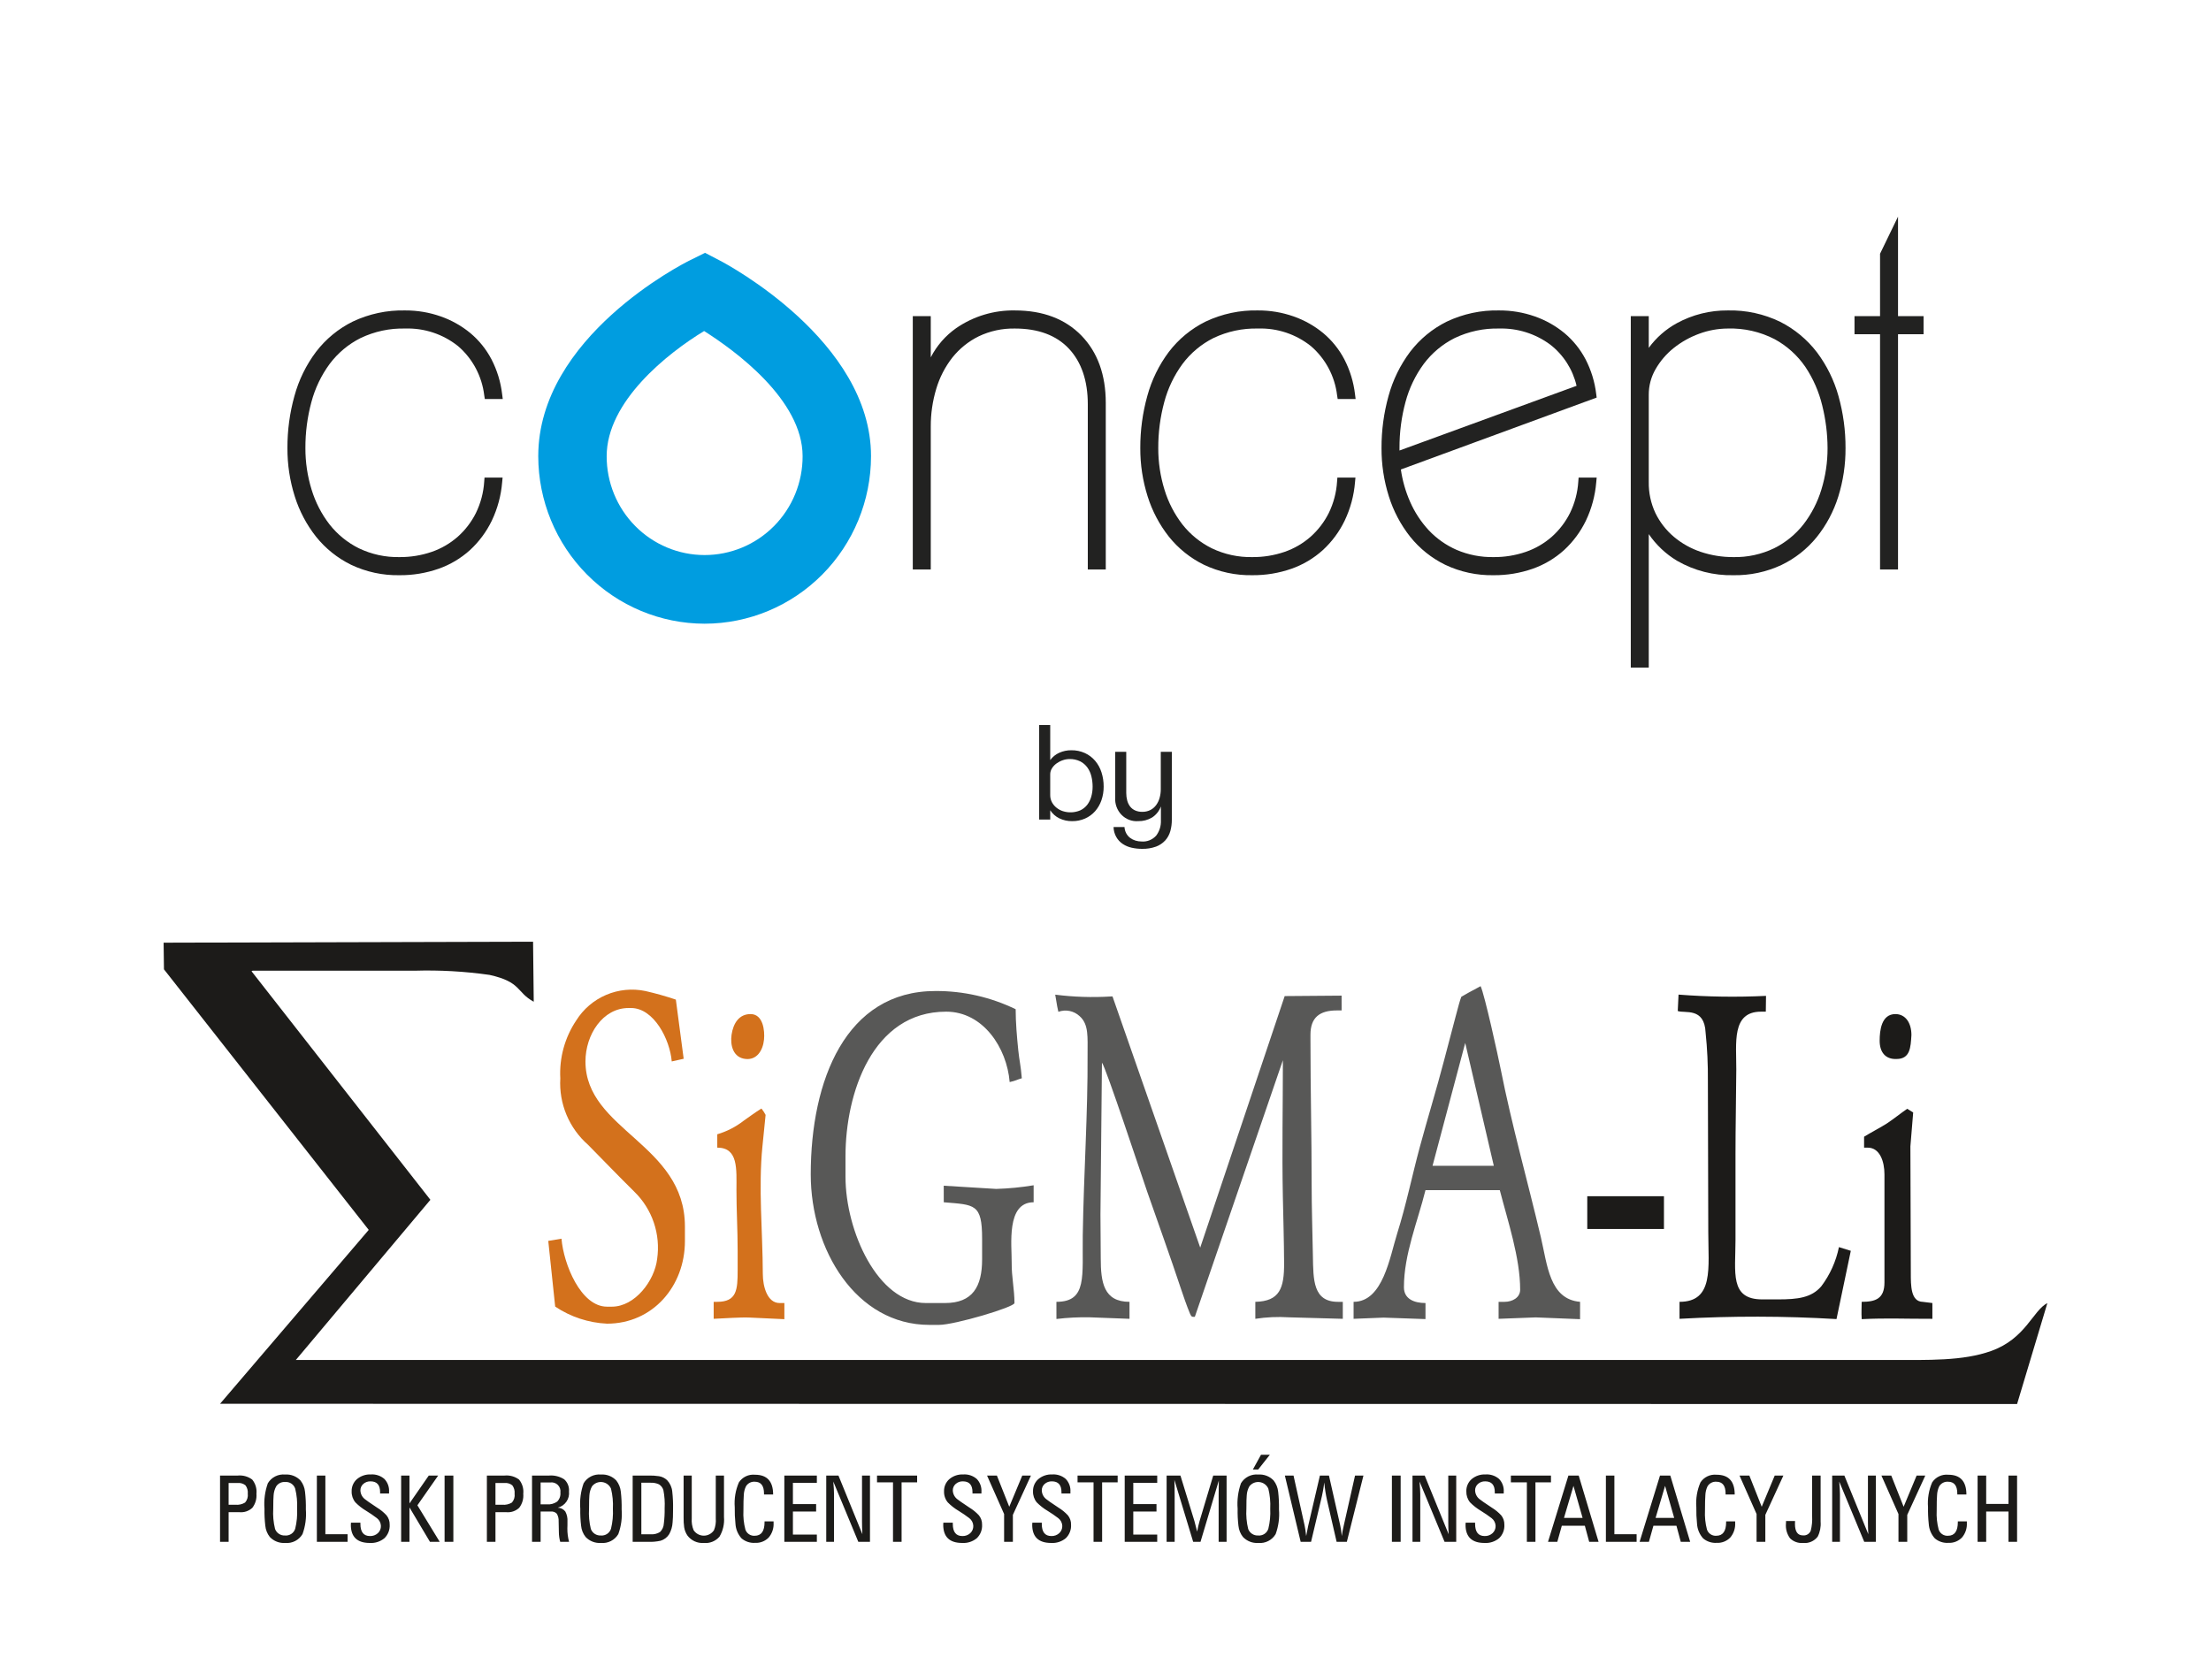 <svg width="500" height="380" viewBox="0 0 500 380" fill="none" xmlns="http://www.w3.org/2000/svg">
<rect width="500" height="380" fill="white"/>
<g clip-path="url(#clip0_224_2)">
<path d="M410.896 79.7C408.679 76.804 405.845 74.446 402.602 72.802C398.9 71.005 394.826 70.119 390.717 70.218C386.714 70.184 382.766 71.169 379.242 73.082C376.729 74.451 374.547 76.363 372.854 78.681V71.511H368.789V151H372.854V120.81C374.531 123.264 376.716 125.323 379.259 126.845C383.132 129.082 387.538 130.209 392.001 130.106C395.743 130.172 399.451 129.384 402.848 127.801C405.934 126.321 408.658 124.173 410.823 121.51C413.004 118.795 414.658 115.692 415.7 112.363C416.818 108.8 417.375 105.083 417.351 101.347C417.367 97.379 416.832 93.427 415.764 89.607C414.772 86.026 413.12 82.666 410.896 79.7V79.7ZM378.481 78.73C380.219 77.343 382.169 76.249 384.255 75.49C386.324 74.72 388.511 74.321 390.717 74.311C394.398 74.198 398.047 75.027 401.323 76.72C404.096 78.229 406.475 80.376 408.267 82.987C410.044 85.648 411.337 88.606 412.084 91.724C412.869 94.871 413.274 98.102 413.287 101.347C413.298 104.534 412.826 107.705 411.887 110.749C411.02 113.601 409.644 116.271 407.825 118.626C406.039 120.894 403.776 122.734 401.199 124.015C398.329 125.391 395.179 126.075 392.001 126.011C389.489 126.024 386.991 125.623 384.607 124.824C382.375 124.079 380.304 122.916 378.502 121.396C376.768 119.923 375.357 118.103 374.359 116.052C373.325 113.847 372.81 111.432 372.853 108.994V89.281C372.847 87.258 373.376 85.269 374.385 83.518C375.439 81.677 376.829 80.052 378.481 78.73V78.73Z" fill="#222221"/>
<path d="M267.41 82.325C269.258 79.853 271.652 77.849 274.401 76.469C277.554 74.961 281.014 74.222 284.503 74.311C288.83 74.171 293.067 75.582 296.459 78.291C299.751 81.124 301.864 85.102 302.376 89.432L302.506 90.251H306.562L306.423 89.157C306.099 86.41 305.285 83.743 304.018 81.288C302.827 79.009 301.202 76.989 299.236 75.342C297.237 73.695 294.965 72.417 292.525 71.566C289.946 70.661 287.234 70.205 284.503 70.218C280.404 70.12 276.338 70.984 272.628 72.744C269.375 74.356 266.534 76.699 264.324 79.592C262.09 82.573 260.438 85.954 259.456 89.556C258.388 93.393 257.854 97.361 257.869 101.347C257.851 105.047 258.408 108.727 259.52 112.253C260.558 115.571 262.19 118.669 264.338 121.394C266.482 124.07 269.186 126.238 272.257 127.744C275.681 129.371 279.433 130.179 283.218 130.105C286.221 130.131 289.207 129.638 292.045 128.649C294.673 127.728 297.093 126.288 299.162 124.414C301.205 122.532 302.875 120.277 304.085 117.769C305.386 115.042 306.179 112.098 306.426 109.083L306.524 108.024H302.437L302.368 108.919C302.215 111.394 301.577 113.814 300.492 116.04C299.472 118.075 298.077 119.897 296.381 121.407C294.658 122.921 292.659 124.083 290.495 124.827C288.153 125.629 285.693 126.029 283.218 126.01C280.041 126.074 276.893 125.391 274.024 124.014C271.446 122.734 269.182 120.894 267.395 118.626C265.576 116.271 264.2 113.601 263.334 110.748C262.394 107.704 261.922 104.533 261.933 101.346C261.918 97.832 262.374 94.332 263.288 90.94C264.115 87.834 265.513 84.912 267.41 82.325V82.325Z" fill="#222221"/>
<path d="M229.523 70.218C224.792 70.129 220.151 71.526 216.245 74.215C213.82 75.915 211.843 78.185 210.485 80.828V71.511H206.419V128.814H210.485V96.499C210.473 93.604 210.891 90.722 211.725 87.951C212.485 85.39 213.716 82.996 215.354 80.893C216.96 78.875 218.986 77.236 221.29 76.093C223.859 74.862 226.679 74.252 229.523 74.311C234.782 74.311 238.883 75.84 241.713 78.854C244.555 81.885 245.997 86.119 245.997 91.437V128.813H250.061V91.114C250.061 84.779 248.205 79.659 244.545 75.894C240.877 72.128 235.823 70.218 229.523 70.218Z" fill="#222221"/>
<path d="M356.92 108.92C356.766 111.395 356.127 113.815 355.041 116.041C354.023 118.076 352.629 119.898 350.933 121.408C349.21 122.922 347.211 124.084 345.048 124.828C342.705 125.63 340.245 126.03 337.77 126.011C334.894 126.061 332.04 125.503 329.391 124.372C327.03 123.336 324.899 121.836 323.121 119.96C321.345 118.048 319.904 115.846 318.861 113.448C317.848 111.135 317.153 108.694 316.795 106.192L361.072 89.927L360.975 89.158C360.651 86.41 359.837 83.744 358.57 81.288V81.287C357.378 79.009 355.753 76.99 353.788 75.342C351.789 73.696 349.517 72.418 347.077 71.566C344.498 70.661 341.785 70.206 339.054 70.218C334.954 70.12 330.888 70.985 327.179 72.744C323.927 74.356 321.086 76.699 318.876 79.592C316.642 82.574 314.991 85.955 314.008 89.556C312.939 93.393 312.405 97.362 312.42 101.347C312.402 105.047 312.959 108.726 314.071 112.252C315.107 115.571 316.741 118.669 318.89 121.393C321.033 124.071 323.737 126.24 326.809 127.744C330.233 129.371 333.985 130.179 337.77 130.106C340.773 130.131 343.759 129.638 346.597 128.649C349.225 127.728 351.645 126.288 353.714 124.414C355.756 122.531 357.426 120.277 358.637 117.77C359.938 115.043 360.732 112.098 360.978 109.083L361.076 108.024H356.989L356.92 108.92ZM356.529 87.267L316.484 101.902V101.347C316.469 97.832 316.925 94.332 317.84 90.941C318.665 87.835 320.062 84.912 321.96 82.325C323.808 79.854 326.203 77.849 328.953 76.47C332.105 74.961 335.565 74.222 339.054 74.312C343.183 74.203 347.23 75.479 350.561 77.939C353.559 80.262 355.668 83.557 356.529 87.267V87.267Z" fill="#222221"/>
<path d="M429.223 71.511V49L425.158 57.392V71.511H419.382V75.605H425.158V128.813H429.223V75.605H434.999V71.511H429.223Z" fill="#222221"/>
<path d="M74.542 82.325C76.39 79.854 78.784 77.849 81.534 76.47C84.686 74.961 88.147 74.222 91.635 74.312C95.963 74.173 100.199 75.583 103.592 78.292C106.883 81.126 108.996 85.103 109.509 89.433L109.638 90.251H113.694L113.554 89.158C113.232 86.41 112.417 83.744 111.151 81.288C109.959 79.01 108.334 76.989 106.369 75.342C104.369 73.695 102.097 72.417 99.657 71.566C97.079 70.661 94.366 70.205 91.636 70.218C87.536 70.119 83.47 70.984 79.76 72.744C76.508 74.356 73.667 76.699 71.457 79.592C69.222 82.573 67.57 85.955 66.588 89.557C65.519 93.394 64.985 97.362 65 101.347C64.983 105.047 65.54 108.727 66.651 112.254C67.688 115.572 69.322 118.67 71.47 121.394C73.614 124.071 76.318 126.238 79.388 127.744C82.813 129.371 86.565 130.18 90.352 130.106C93.355 130.131 96.34 129.638 99.178 128.649C101.806 127.728 104.225 126.288 106.293 124.414C108.336 122.531 110.007 120.277 111.218 117.769C112.517 115.042 113.311 112.098 113.558 109.084L113.657 108.025H109.569L109.501 108.92C109.346 111.395 108.708 113.814 107.623 116.04C106.604 118.075 105.21 119.896 103.514 121.406C101.791 122.92 99.793 124.081 97.629 124.827C95.287 125.63 92.826 126.03 90.352 126.01C87.173 126.075 84.024 125.391 81.154 124.014C78.577 122.735 76.313 120.895 74.527 118.627C72.708 116.272 71.331 113.602 70.464 110.748C69.525 107.704 69.053 104.534 69.064 101.347C69.049 97.832 69.506 94.332 70.421 90.941C71.246 87.834 72.644 84.912 74.542 82.325V82.325Z" fill="#222221"/>
<path d="M159.349 141.075C149.373 141.064 139.808 137.068 132.754 129.965C125.7 122.862 121.733 113.23 121.722 103.185C121.722 76.203 154.533 59.618 155.93 58.925L159.438 57.185L162.91 58.998C164.301 59.724 196.975 77.086 196.975 103.185C196.964 113.231 192.996 122.862 185.943 129.965C178.889 137.068 169.325 141.064 159.349 141.075V141.075ZM159.23 74.875C150.89 79.934 137.194 90.834 137.194 103.185C137.187 106.119 137.755 109.026 138.865 111.739C139.975 114.452 141.606 116.917 143.664 118.995C145.722 121.072 148.166 122.72 150.858 123.844C153.549 124.969 156.434 125.548 159.348 125.548C162.262 125.548 165.148 124.969 167.839 123.844C170.53 122.72 172.975 121.072 175.033 118.995C177.091 116.917 178.722 114.452 179.832 111.739C180.942 109.026 181.51 106.119 181.503 103.185C181.503 90.433 166.239 79.309 159.23 74.875V74.875Z" fill="#009DE0"/>
</g>
<g clip-path="url(#clip1_224_2)">
<path d="M249.584 177.926C249.593 178.978 249.423 180.023 249.081 181.013C248.766 181.93 248.278 182.773 247.646 183.494C247.016 184.202 246.248 184.764 245.392 185.141C244.467 185.547 243.47 185.749 242.465 185.735C241.459 185.754 240.463 185.536 239.551 185.097C238.721 184.691 238.011 184.06 237.499 183.272V185.379H235.001V164H237.499V171.926C238.031 171.197 238.739 170.624 239.551 170.264C240.408 169.883 241.332 169.691 242.264 169.699C243.325 169.681 244.378 169.899 245.35 170.339C246.233 170.744 247.021 171.341 247.661 172.089C248.304 172.852 248.792 173.741 249.096 174.704C249.428 175.743 249.592 176.832 249.584 177.926V177.926ZM247.086 177.924C247.087 177.147 246.996 176.373 246.813 175.619C246.645 174.901 246.342 174.223 245.923 173.625C245.497 173.031 244.941 172.55 244.301 172.221C243.53 171.844 242.684 171.662 241.832 171.689C241.324 171.695 240.82 171.784 240.34 171.955C239.839 172.123 239.365 172.368 238.933 172.68C238.524 172.972 238.173 173.343 237.899 173.773C237.637 174.179 237.497 174.657 237.498 175.146V179.815C237.489 180.387 237.622 180.952 237.885 181.456C238.144 181.938 238.496 182.361 238.919 182.696C239.354 183.044 239.845 183.309 240.369 183.479C241.651 183.887 243.03 183.824 244.273 183.302C244.88 183.025 245.416 182.605 245.838 182.075C246.262 181.528 246.578 180.901 246.77 180.229C246.986 179.481 247.092 178.704 247.086 177.924V177.924Z" fill="#222221"/>
<path d="M264.656 188.006C264.437 188.788 264.043 189.505 263.507 190.1C262.926 190.724 262.214 191.201 261.425 191.495C260.406 191.859 259.332 192.03 258.254 192C257.472 192.002 256.693 191.917 255.928 191.746C255.221 191.594 254.545 191.313 253.933 190.916C253.3 190.506 252.776 189.94 252.408 189.269C252.04 188.597 251.838 187.842 251.823 187.07H254.292C254.321 187.571 254.458 188.058 254.694 188.496C254.912 188.898 255.21 189.247 255.569 189.52C255.93 189.791 256.333 189.997 256.761 190.129C257.217 190.27 257.691 190.34 258.168 190.337C258.776 190.386 259.388 190.293 259.957 190.064C260.526 189.835 261.037 189.477 261.454 189.015C262.204 188.034 262.587 186.806 262.53 185.557V182.409C262.143 183.449 261.437 184.33 260.521 184.918C259.57 185.481 258.487 185.764 257.391 185.734C256.696 185.788 255.997 185.686 255.343 185.435C254.689 185.184 254.095 184.79 253.602 184.28C253.109 183.77 252.728 183.156 252.485 182.479C252.242 181.803 252.143 181.08 252.195 180.361V170.058H254.693V179.35C254.688 179.927 254.76 180.502 254.908 181.058C255.035 181.548 255.255 182.007 255.554 182.409C255.852 182.795 256.237 183.101 256.674 183.3C257.19 183.53 257.749 183.641 258.31 183.627C258.951 183.643 259.585 183.5 260.161 183.212C260.676 182.945 261.123 182.558 261.468 182.082C261.82 181.591 262.083 181.038 262.242 180.449C262.417 179.822 262.504 179.173 262.501 178.52V170.058H264.999V185.408C265.006 186.286 264.891 187.162 264.656 188.006V188.006Z" fill="#222221"/>
</g>
<g clip-path="url(#clip2_224_2)">
<path fill-rule="evenodd" clip-rule="evenodd" d="M37 213.226L37.077 219.249L83.386 278.19L49.76 317.522L456.146 317.578L463 294.741C459.722 296.412 458.09 302.793 450.283 305.579C443.863 307.868 436.216 307.616 427.087 307.616H66.9L97.33 271.383L56.881 219.685L57.12 219.566H93.724C99.404 219.394 105.088 219.712 110.714 220.516C117.979 222.131 116.714 224.42 120.701 226.582L120.549 213L37 213.226Z" fill="#1C1B19"/>
<path fill-rule="evenodd" clip-rule="evenodd" d="M191.202 261.508C191.202 247.352 197.256 228.828 213.965 228.828C222.329 228.828 227.691 236.999 228.329 244.754C229.755 244.452 230.04 244.17 231.076 243.895C230.843 240.995 230.51 239.887 230.276 237.566C229.966 234.49 229.684 231.302 229.684 228.279C224.028 225.533 217.816 224.123 211.528 224.159C191.265 224.159 183.344 244.365 183.344 265.625C183.344 282.684 193.604 299.677 210.173 299.677H212.339C215.897 299.677 229.414 295.656 229.414 294.734C229.414 291.704 228.749 288.724 228.784 285.681C228.83 281.635 227.485 271.942 233.75 271.942V268.097C230.949 268.563 228.12 268.838 225.282 268.922L213.419 268.196L213.424 271.942C220.431 272.532 222.095 272.242 222.095 280.18V284.851C222.095 291.041 219.95 294.734 213.696 294.734H209.36C198.508 294.734 191.202 278.447 191.202 266.174V261.508ZM238.899 294.462L238.904 298.343C241.42 298.037 243.954 297.911 246.488 297.965L255.428 298.303V294.462C249.593 294.462 248.925 290.073 248.925 284.574L248.859 274.688L249.197 240.36C250.056 241.363 258.168 265.91 259.426 269.537C261.965 276.847 264.615 284.124 267.05 291.473C267.523 292.9 268.41 295.473 269.086 297.081C269.454 297.962 269.604 297.846 270.204 297.846L290.116 239.811C290.116 250.002 289.9 260.418 290.106 270.578C290.2 275.237 290.36 280.571 290.39 285.676C290.421 291.381 289.397 294.338 283.882 294.462V298.303C286.393 297.917 288.938 297.803 291.473 297.965L303.664 298.303V294.462H302.581C296.934 294.462 296.993 289.54 296.899 284.015C296.812 279.009 296.619 273.289 296.619 267.822C296.619 257.126 296.35 246.435 296.35 235.417V234.045C296.35 230.141 298.431 228.551 302.309 228.551H303.395L303.39 225.203L290.522 225.305L271.421 282.197L251.581 225.374L251.171 225.394C246.986 225.649 242.786 225.511 238.627 224.982C239.112 227.959 239.135 227.929 239.341 228.861C240.153 228.567 241.03 228.502 241.876 228.673C242.722 228.845 243.504 229.247 244.137 229.834C246.264 231.698 245.926 234.634 245.946 238.442C246.017 252.067 245.087 265.008 244.859 279.357C244.714 288.61 245.923 294.462 238.899 294.462V294.462ZM322.364 269.194H339.165C340.962 276.166 343.772 284.493 343.772 291.714C343.772 293.5 342.032 294.462 340.25 294.462H338.895V298.303L347.292 297.983L357.318 298.384L357.323 294.462C350.388 293.876 349.925 286.08 348.449 279.834C345.462 267.18 341.892 254.558 339.363 241.808C338.801 238.973 335.734 224.97 334.829 223.06C332.519 224.299 331.436 224.873 330.466 225.465C330.105 226.41 329.879 227.299 329.17 229.958C328.267 233.334 327.482 236.357 326.544 239.93C324.824 246.499 322.808 253.05 321.093 259.395C319.319 265.963 318.013 272.478 315.98 278.943C314.285 284.333 312.76 294.462 306.104 294.462V298.303L312.877 298.031L322.361 298.364L322.364 294.734C319.845 294.734 317.487 293.843 317.487 291.165C317.487 283.703 320.58 276.349 322.364 269.194V269.194ZM331.348 235.904L337.815 263.7L323.957 263.695L331.348 235.904Z" fill="#585857"/>
<path fill-rule="evenodd" clip-rule="evenodd" d="M132.398 240.087C132.398 234.037 136.304 228.002 142.152 228.002H142.693C147.891 228.002 151.505 235.152 151.909 240.087L154.608 239.485L152.839 226.102C150.577 225.338 148.277 224.69 145.949 224.159C142.972 223.535 139.875 223.84 137.077 225.033C134.279 226.225 131.915 228.248 130.304 230.826C127.718 234.691 126.457 239.289 126.708 243.93C126.543 246.751 127.024 249.571 128.116 252.177C129.208 254.783 130.881 257.104 133.008 258.965C136.49 262.493 139.931 266.082 143.438 269.542C145.446 271.494 146.961 273.895 147.859 276.548C148.757 279.2 149.013 282.027 148.605 284.797C148.025 289.664 143.616 295.557 138.36 295.557H137.275C131.331 295.557 127.448 285.915 126.977 280.179L123.986 280.68L125.549 295.536C129.032 297.869 133.087 299.206 137.275 299.402C147.621 299.402 154.89 290.913 154.89 280.73V277.433C154.89 258.706 132.398 255.653 132.398 240.087V240.087ZM173.134 252.178C172.87 251.668 172.556 251.186 172.197 250.738C170.992 251.446 168.532 253.263 168.146 253.519C166.374 254.896 164.359 255.928 162.206 256.562V259.585C166.977 259.585 166.55 264.416 166.542 269.194C166.537 273.659 166.814 278.112 166.814 282.925V287.319C166.814 291.686 166.651 294.462 162.206 294.462H161.393V298.302C163.833 298.203 167.426 297.921 169.594 298.023L177.379 298.386L177.381 294.734H176.298C173.538 294.734 172.504 291.045 172.504 288.142C172.476 278.528 171.477 268.627 172.418 259.3L173.134 252.178ZM165.436 234.057C165.114 236.267 165.686 239.29 168.71 239.536C171.183 239.739 172.532 237.583 172.776 235.142C172.974 233.143 172.583 229.424 169.795 229.376C167.175 229.333 165.823 231.413 165.436 234.057" fill="#D3711C"/>
<path fill-rule="evenodd" clip-rule="evenodd" d="M392.468 261.142C392.468 254.734 392.613 248.32 392.648 241.914C392.684 235.953 391.52 228.828 398.239 228.828H399.325C399.34 227.637 399.373 226.56 399.37 225.257C392.777 225.578 386.169 225.483 379.588 224.97L379.41 228.681C381.001 229.275 385.451 227.749 385.708 233.563C386.085 237.189 386.257 240.834 386.224 244.48L386.313 278.717C386.313 286.741 387.616 294.462 379.812 294.462V298.303C391.636 297.637 403.488 297.657 415.31 298.364L418.545 282.923L415.861 282.085C415.206 285.304 413.84 288.336 411.861 290.96C409.65 293.528 406.59 293.911 402.036 293.911H398.515C391.107 293.911 392.469 287.823 392.469 280.454V261.142H392.468ZM358.948 277.983H376.29V270.568H358.948V277.983ZM421.548 257.114V259.585H422.361C425.103 259.585 426.155 262.704 426.155 265.625V290.065C426.155 293.753 424.16 294.462 421.004 294.462C421.006 295.765 420.905 296.864 421.009 298.378C426.902 298.099 430.275 298.315 436.992 298.302V294.733L434.839 294.467C432.087 294.421 432.115 290.799 432.115 287.87L432.021 259.3L432.651 251.629L431.301 250.796C429.876 251.766 428.305 253.059 426.633 254.162C425.817 254.7 422.475 256.524 421.548 257.113V257.114ZM425.07 235.416C425.07 237.959 426.346 239.625 428.864 239.536C431.998 239.536 432.077 236.887 432.255 234.123C432.255 231.461 430.984 229.376 428.625 229.376C425.454 229.376 425.07 233.095 425.07 235.416Z" fill="#1C1B19"/>
<path d="M456.146 348.749H454.205V341.898H449.16V348.749H447.218V333.755H449.16V340.168H454.205V333.755H456.146V348.749ZM444.789 344.461C444.861 345.669 444.463 346.859 443.678 347.781C443.281 348.188 442.801 348.505 442.27 348.712C441.74 348.918 441.171 349.008 440.603 348.977C439.492 349.051 438.397 348.689 437.548 347.969C436.729 347.064 436.243 345.907 436.171 344.69C436.037 343.437 435.982 342.177 436.006 340.918C435.856 338.996 436.178 337.066 436.944 335.297C437.335 334.705 437.881 334.231 438.523 333.927C439.164 333.622 439.876 333.499 440.583 333.569C443.317 333.569 444.686 335.061 444.687 338.045H442.626V337.819C442.626 336.038 441.925 335.149 440.522 335.152C440.127 335.127 439.733 335.211 439.383 335.394C439.033 335.578 438.74 335.854 438.537 336.193C438.238 336.826 438.072 337.513 438.049 338.213C437.993 338.881 437.966 340.025 437.968 341.647C437.89 343.105 438.041 344.566 438.415 345.977C438.563 346.41 438.85 346.781 439.231 347.034C439.612 347.287 440.066 347.406 440.522 347.374C442.006 347.374 442.748 346.347 442.748 344.293V344.126H444.789V344.461ZM435.393 333.755L431.309 342.647V348.749H429.324V342.459L425.467 333.755H427.693L430.491 340.814L433.431 333.755H435.393ZM424.219 348.749H421.583L415.926 335.109C416.035 336.371 416.09 337.315 416.089 337.941V348.749H414.333V333.755H417.09L422.503 347.021C422.447 346.064 422.419 345.148 422.419 344.273V333.755H424.219V348.749ZM411.718 344.187C411.813 345.35 411.587 346.518 411.064 347.562C410.681 348.069 410.172 348.469 409.588 348.72C409.004 348.972 408.365 349.069 407.733 349C407.197 349.046 406.658 348.976 406.153 348.794C405.647 348.613 405.186 348.324 404.802 347.948C404.107 346.995 403.777 345.823 403.875 344.646C403.875 344.578 403.88 344.474 403.893 344.334V344.044H405.936C405.923 344.194 405.916 344.41 405.916 344.69C405.916 346.422 406.514 347.289 407.712 347.291C408.087 347.334 408.466 347.251 408.788 347.055C409.11 346.859 409.358 346.561 409.491 346.209C409.757 345.14 409.86 344.038 409.799 342.94V333.755H411.718V344.187ZM403.3 333.755L399.216 342.647V348.749H397.234V342.459L393.374 333.755H395.6L398.398 340.814L401.341 333.755H403.3ZM392.393 344.461C392.465 345.67 392.066 346.86 391.28 347.781C390.883 348.188 390.403 348.506 389.873 348.712C389.343 348.918 388.775 349.009 388.207 348.977C387.096 349.05 385.999 348.689 385.15 347.969C384.333 347.063 383.847 345.907 383.772 344.69C383.639 343.437 383.585 342.177 383.61 340.918C383.46 338.996 383.782 337.066 384.547 335.297C384.939 334.705 385.484 334.232 386.125 333.927C386.766 333.623 387.478 333.499 388.184 333.569C390.921 333.569 392.29 335.061 392.291 338.045H390.227V337.819C390.227 336.038 389.526 335.149 388.123 335.152C387.729 335.127 387.335 335.211 386.986 335.394C386.636 335.578 386.344 335.854 386.141 336.193C385.84 336.825 385.674 337.513 385.653 338.213C385.597 338.881 385.569 340.025 385.569 341.647C385.492 343.105 385.644 344.566 386.019 345.977C386.166 346.41 386.453 346.781 386.833 347.033C387.214 347.286 387.667 347.406 388.123 347.374C389.607 347.374 390.349 346.347 390.349 344.293V344.126H392.393V344.461ZM378.603 343.333L376.542 336.089L374.397 343.333H378.603ZM382.22 348.749H380.095L379.114 345.106H373.907L372.885 348.749H370.781L375.398 333.755H377.726L382.22 348.749ZM370.107 348.749H363.162V333.755H365.08V347.021H370.107V348.749ZM357.891 343.333L355.827 336.089L353.685 343.333H357.891ZM361.507 348.749H359.382L358.401 345.106H353.192L352.172 348.749H350.068L354.683 333.755H357.011L361.507 348.749ZM350.739 335.297H347.229V348.749H345.288V335.297H341.671V333.755H350.739L350.739 335.297ZM340.2 344.855C340.235 345.419 340.149 345.985 339.946 346.513C339.744 347.041 339.43 347.519 339.026 347.915C338.098 348.688 336.909 349.077 335.704 349C332.845 349 331.416 347.626 331.417 344.878C331.417 344.834 331.424 344.758 331.437 344.646V344.418H333.582V344.69C333.582 346.521 334.304 347.437 335.747 347.438C336.401 347.463 337.039 347.231 337.524 346.793C337.751 346.584 337.931 346.329 338.051 346.045C338.171 345.761 338.229 345.455 338.22 345.147C338.208 344.807 338.121 344.474 337.965 344.172C337.81 343.869 337.59 343.605 337.321 343.397C336.538 342.802 335.727 342.246 334.888 341.733C333.993 341.2 333.169 340.556 332.436 339.815C331.868 339.116 331.572 338.236 331.6 337.336C331.582 336.815 331.68 336.297 331.886 335.818C332.093 335.339 332.403 334.912 332.794 334.568C333.675 333.828 334.802 333.448 335.951 333.503C337.059 333.429 338.153 333.793 338.995 334.517C339.367 334.903 339.653 335.363 339.836 335.866C340.019 336.37 340.095 336.906 340.058 337.44V337.819H338.035V337.506C338.035 335.881 337.313 335.068 335.869 335.068C335.265 335.045 334.676 335.257 334.225 335.66C334.02 335.841 333.856 336.064 333.745 336.314C333.634 336.563 333.579 336.834 333.582 337.108C333.592 337.491 333.687 337.868 333.86 338.211C334.033 338.553 334.28 338.853 334.583 339.089C334.827 339.307 335.747 339.945 337.341 341.001C338.133 341.484 338.855 342.073 339.486 342.752C339.965 343.346 340.218 344.091 340.2 344.855V344.855ZM329.313 348.749H326.677L321.017 335.109C321.127 336.371 321.182 337.315 321.183 337.941V348.749H319.424V333.755H322.184L327.597 347.021C327.541 346.064 327.516 345.147 327.516 344.273V333.755H329.313V348.749ZM316.748 348.749H314.768V333.755H316.748V348.749ZM308.333 333.755L304.575 348.749H302.267L300.102 339.358C299.808 338.025 299.597 336.676 299.469 335.317C299.304 336.686 299.051 338.042 298.712 339.378L296.485 348.749H294.137L290.561 333.755H292.521L295.034 345.083C295.143 345.556 295.258 346.341 295.382 347.438C295.57 346.384 295.723 345.619 295.832 345.147L298.488 333.755H300.531L303.065 344.959C303.243 345.776 303.365 346.604 303.431 347.438C303.51 346.813 303.662 346.021 303.881 345.063L306.432 333.755H308.333ZM287.252 341.253C287.333 339.727 287.188 338.198 286.823 336.714C286.648 336.315 286.372 335.968 286.022 335.708C285.672 335.448 285.261 335.284 284.828 335.231C284.395 335.178 283.956 335.24 283.554 335.408C283.152 335.577 282.801 335.848 282.536 336.193C282.187 336.813 281.983 337.503 281.941 338.213C281.887 338.769 281.86 339.78 281.86 341.253C281.764 342.792 281.901 344.337 282.266 345.835C282.436 346.292 282.748 346.682 283.157 346.948C283.566 347.214 284.049 347.342 284.536 347.313C285.033 347.357 285.531 347.23 285.946 346.954C286.362 346.677 286.671 346.267 286.823 345.792C287.188 344.308 287.333 342.779 287.252 341.253V341.253ZM289.232 341.421C289.385 343.313 289.128 345.217 288.477 347.001C288.08 347.671 287.5 348.215 286.805 348.569C286.111 348.922 285.33 349.072 284.553 349C283.911 349.044 283.266 348.945 282.666 348.711C282.066 348.477 281.525 348.114 281.082 347.646C280.504 346.915 280.151 346.033 280.063 345.106C279.912 343.828 279.851 342.54 279.88 341.253C279.725 339.305 279.981 337.345 280.632 335.502C281.031 334.836 281.612 334.296 282.306 333.946C283 333.596 283.78 333.451 284.553 333.526C285.197 333.479 285.843 333.576 286.445 333.811C287.046 334.045 287.588 334.41 288.03 334.88C288.606 335.62 288.959 336.508 289.049 337.44C289.199 338.761 289.261 340.091 289.232 341.421V341.421ZM287.171 329.048L284.536 332.382H283.331L285.168 329.049L287.171 329.048ZM277.384 348.749H275.587V338.025C275.587 336.927 275.601 335.879 275.628 334.88L271.483 348.749H269.828L265.579 334.735C265.617 335.815 265.638 337.054 265.638 338.441V348.749H263.82V333.755H266.946L270.113 344.065C270.182 344.298 270.385 345.091 270.725 346.437C270.867 345.63 271.051 344.832 271.277 344.044L274.362 333.755H277.384L277.384 348.749ZM261.696 348.749H254.344V333.755H261.696V335.398H256.283V340.212H261.533V341.898H256.283V347.105H261.696L261.696 348.749ZM252.75 335.297H249.236V348.749H247.296V335.297H243.68V333.755H252.75V335.297ZM242.209 344.855C242.243 345.419 242.156 345.984 241.954 346.512C241.751 347.04 241.438 347.519 241.034 347.915C240.107 348.688 238.92 349.076 237.715 349C234.856 349 233.426 347.626 233.425 344.878C233.427 344.8 233.434 344.723 233.446 344.646V344.418H235.591V344.69C235.591 346.521 236.313 347.437 237.756 347.438C238.41 347.463 239.047 347.231 239.532 346.793C239.76 346.584 239.939 346.329 240.059 346.045C240.179 345.761 240.237 345.455 240.229 345.147C240.217 344.807 240.13 344.474 239.974 344.172C239.819 343.869 239.598 343.605 239.329 343.397C238.547 342.801 237.736 342.246 236.897 341.733C236.001 341.202 235.178 340.557 234.447 339.815C233.877 339.118 233.579 338.237 233.608 337.336C233.591 336.815 233.689 336.297 233.895 335.818C234.102 335.34 234.412 334.912 234.803 334.568C235.684 333.829 236.811 333.449 237.959 333.503C239.068 333.429 240.161 333.793 241.004 334.517C241.375 334.903 241.662 335.363 241.845 335.866C242.028 336.37 242.103 336.906 242.066 337.44V337.819H240.043V337.506C240.043 335.881 239.322 335.068 237.878 335.068C237.274 335.046 236.685 335.258 236.234 335.66C236.029 335.841 235.865 336.064 235.754 336.314C235.643 336.563 235.587 336.834 235.591 337.108C235.6 337.491 235.695 337.868 235.868 338.211C236.042 338.553 236.289 338.853 236.592 339.089C236.836 339.307 237.755 339.945 239.349 341.001C240.142 341.483 240.864 342.072 241.494 342.752C241.974 343.346 242.227 344.091 242.209 344.855V344.855ZM233.138 333.755L229.054 342.647V348.749H227.072V342.459L223.212 333.755H225.438L228.236 340.814L231.179 333.755H233.138ZM222.088 344.855C222.123 345.419 222.036 345.985 221.833 346.513C221.63 347.041 221.316 347.519 220.912 347.915C219.985 348.688 218.797 349.076 217.593 349C214.733 349 213.304 347.626 213.303 344.878C213.303 344.834 213.31 344.758 213.323 344.646V344.418H215.468V344.69C215.468 346.521 216.19 347.437 217.633 347.438C218.288 347.462 218.926 347.231 219.412 346.793C219.639 346.584 219.818 346.329 219.938 346.045C220.057 345.761 220.115 345.455 220.106 345.147C220.094 344.807 220.008 344.474 219.853 344.172C219.698 343.869 219.478 343.605 219.209 343.397C218.427 342.802 217.615 342.246 216.777 341.733C215.88 341.202 215.055 340.558 214.324 339.815C213.755 339.117 213.457 338.236 213.488 337.336C213.47 336.815 213.568 336.297 213.774 335.818C213.981 335.339 214.291 334.912 214.683 334.568C215.563 333.828 216.69 333.448 217.839 333.503C218.947 333.429 220.04 333.793 220.881 334.517C221.253 334.903 221.54 335.362 221.723 335.866C221.907 336.369 221.983 336.906 221.946 337.44V337.819H219.92V337.506C219.92 335.881 219.2 335.068 217.758 335.068C217.154 335.045 216.564 335.257 216.113 335.66C215.908 335.841 215.744 336.063 215.633 336.313C215.521 336.563 215.465 336.834 215.468 337.108C215.478 337.491 215.573 337.868 215.746 338.21C215.919 338.553 216.166 338.853 216.469 339.089C216.716 339.307 217.635 339.945 219.227 341.001C220.02 341.483 220.742 342.072 221.374 342.752C221.854 343.346 222.107 344.091 222.088 344.855V344.855ZM207.402 335.297H203.887V348.749H201.945V335.297H198.331V333.755H207.401L207.402 335.297ZM196.738 348.749H194.102L188.445 335.109C188.552 336.371 188.608 337.316 188.608 337.941V348.749H186.849V333.755H189.609L195.02 347.021C194.966 346.064 194.939 345.148 194.938 344.273V333.755H196.738V348.749ZM184.725 348.749H177.372V333.755H184.725V335.398H179.311V340.212H184.562V341.898H179.311V347.105H184.725V348.749ZM174.94 344.461C175.012 345.67 174.613 346.859 173.827 347.781C173.43 348.188 172.95 348.506 172.419 348.712C171.889 348.919 171.32 349.009 170.752 348.977C169.641 349.05 168.546 348.688 167.697 347.969C166.88 347.063 166.395 345.907 166.32 344.69C166.188 343.437 166.134 342.177 166.157 340.918C166.007 338.995 166.329 337.065 167.097 335.297C167.488 334.705 168.033 334.231 168.674 333.927C169.314 333.622 170.026 333.499 170.732 333.569C173.469 333.569 174.838 335.061 174.839 338.045H172.775V337.819C172.775 336.038 172.073 335.149 170.671 335.152C170.277 335.126 169.883 335.21 169.534 335.394C169.185 335.578 168.893 335.854 168.691 336.193C168.387 336.824 168.22 337.512 168.2 338.213C168.144 338.881 168.117 340.025 168.119 341.647C168.041 343.105 168.192 344.566 168.566 345.977C168.714 346.41 169 346.781 169.381 347.033C169.761 347.286 170.215 347.406 170.671 347.374C172.155 347.374 172.897 346.347 172.897 344.293V344.126H174.94V344.461ZM163.725 343.148C163.854 344.696 163.497 346.246 162.703 347.583C162.268 348.086 161.718 348.478 161.1 348.725C160.482 348.972 159.813 349.066 159.15 349C158.442 349.054 157.731 348.927 157.085 348.632C156.438 348.337 155.877 347.884 155.453 347.313C155.071 346.751 154.82 346.111 154.718 345.439C154.62 344.714 154.578 343.983 154.594 343.252V333.755H156.434V343.437C156.362 344.354 156.509 345.275 156.861 346.125C157.113 346.502 157.455 346.812 157.856 347.026C158.257 347.24 158.705 347.352 159.159 347.352C159.614 347.352 160.061 347.24 160.462 347.026C160.863 346.812 161.205 346.502 161.458 346.125C161.8 345.281 161.941 344.368 161.867 343.46V333.755H163.725V343.148ZM150.304 341.149C150.378 339.775 150.282 338.397 150.019 337.047C149.858 336.495 149.493 336.025 148.998 335.733C148.401 335.468 147.751 335.347 147.099 335.38H145.035V347.042H147.099C147.853 347.104 148.608 346.925 149.254 346.531C149.775 346.029 150.085 345.348 150.121 344.626C150.265 343.473 150.327 342.311 150.304 341.149H150.304ZM152.205 341.421C152.205 342.739 152.171 343.71 152.103 344.334C152.055 345.278 151.79 346.197 151.328 347.021C150.883 347.735 150.192 348.261 149.386 348.5C148.474 348.701 147.539 348.785 146.606 348.749H143.073V333.755H146.606C147.419 333.732 148.233 333.782 149.038 333.902C149.72 334.013 150.354 334.324 150.858 334.796C151.515 335.491 151.925 336.384 152.022 337.336C152.174 338.692 152.235 340.057 152.205 341.421V341.421ZM138.6 341.253C138.681 339.727 138.536 338.198 138.171 336.714C137.996 336.315 137.719 335.968 137.369 335.708C137.019 335.448 136.607 335.284 136.175 335.231C135.742 335.179 135.302 335.24 134.9 335.408C134.498 335.577 134.147 335.848 133.881 336.193C133.536 336.814 133.333 337.504 133.286 338.213C133.233 338.769 133.208 339.78 133.208 341.253C133.111 342.792 133.248 344.337 133.614 345.835C133.784 346.292 134.097 346.682 134.505 346.948C134.914 347.214 135.397 347.342 135.884 347.313C136.381 347.357 136.878 347.23 137.294 346.953C137.71 346.677 138.019 346.267 138.171 345.792C138.536 344.308 138.681 342.779 138.6 341.253V341.253ZM140.58 341.421C140.732 343.313 140.474 345.216 139.825 347.001C139.428 347.671 138.849 348.214 138.154 348.568C137.46 348.922 136.68 349.072 135.904 349C135.261 349.044 134.616 348.946 134.015 348.712C133.415 348.478 132.873 348.114 132.43 347.646C131.851 346.916 131.497 346.034 131.411 345.106C131.259 343.828 131.197 342.54 131.225 341.253C131.071 339.304 131.328 337.345 131.98 335.502C132.38 334.835 132.961 334.296 133.655 333.946C134.35 333.596 135.13 333.45 135.904 333.526C136.547 333.479 137.192 333.576 137.793 333.811C138.394 334.045 138.934 334.41 139.376 334.88C139.952 335.619 140.306 336.507 140.397 337.44C140.546 338.762 140.607 340.091 140.58 341.421V341.421ZM126.73 337.608C126.774 337.297 126.746 336.98 126.647 336.682C126.548 336.384 126.381 336.113 126.159 335.891C125.937 335.668 125.667 335.501 125.369 335.401C125.071 335.301 124.753 335.273 124.442 335.317H122.257V340.272H123.687C124.506 340.34 125.322 340.119 125.995 339.648C126.261 339.383 126.464 339.063 126.591 338.71C126.718 338.357 126.765 337.981 126.73 337.608V337.608ZM128.691 348.749H126.689C126.493 348.044 126.391 347.316 126.384 346.584C126.371 345.751 126.354 344.928 126.333 344.116C126.369 343.515 126.226 342.916 125.924 342.396C125.756 342.214 125.547 342.074 125.315 341.987C125.083 341.901 124.833 341.87 124.587 341.898H122.257V348.749H120.315V333.755H124.178C125.378 333.659 126.576 333.958 127.589 334.608C127.971 334.951 128.267 335.378 128.455 335.856C128.643 336.333 128.717 336.848 128.671 337.359C128.764 338.173 128.558 338.992 128.092 339.666C127.626 340.339 126.932 340.821 126.137 341.022C126.468 341.032 126.792 341.114 127.087 341.264C127.382 341.414 127.64 341.627 127.843 341.888C128.217 342.587 128.385 343.378 128.326 344.169V344.979C128.31 345.314 128.305 345.551 128.305 345.688C128.292 346.721 128.422 347.751 128.691 348.749V348.749ZM116.373 337.857C116.443 337.187 116.261 336.515 115.862 335.972C115.616 335.771 115.332 335.621 115.027 335.529C114.722 335.438 114.403 335.408 114.086 335.441H112.045V340.359H113.575C114.342 340.435 115.114 340.259 115.771 339.856C116.008 339.585 116.184 339.266 116.288 338.921C116.391 338.577 116.421 338.214 116.373 337.857ZM118.335 337.877C118.434 339.011 118.106 340.14 117.415 341.045C117.033 341.404 116.578 341.679 116.082 341.852C115.586 342.024 115.059 342.09 114.536 342.045H112.045V348.749H110.104V333.755H114.106C115.271 333.64 116.436 333.964 117.375 334.662C117.741 335.107 118.015 335.62 118.18 336.173C118.344 336.725 118.397 337.304 118.335 337.877V337.877ZM102.523 348.749H100.54V333.755H102.523V348.749ZM99.44 348.749H97.234L92.596 340.961V348.749H90.715V333.755H92.596V340.064L96.967 333.755H99.092L94.393 340.481L99.44 348.749ZM88.123 344.855C88.158 345.419 88.071 345.984 87.868 346.512C87.666 347.04 87.352 347.519 86.949 347.915C86.022 348.688 84.834 349.076 83.63 349C80.768 349 79.338 347.626 79.338 344.878C79.341 344.8 79.348 344.723 79.36 344.646V344.418H81.503V344.69C81.503 346.521 82.225 347.437 83.671 347.438C84.324 347.463 84.962 347.231 85.447 346.793C85.674 346.584 85.853 346.329 85.973 346.045C86.092 345.761 86.15 345.455 86.141 345.147C86.129 344.807 86.043 344.474 85.888 344.172C85.732 343.869 85.513 343.605 85.244 343.397C84.461 342.802 83.65 342.246 82.812 341.733C81.915 341.203 81.092 340.558 80.362 339.815C79.791 339.118 79.493 338.237 79.523 337.336C79.505 336.815 79.603 336.297 79.809 335.818C80.016 335.339 80.326 334.912 80.717 334.568C81.598 333.829 82.725 333.449 83.874 333.503C84.982 333.429 86.076 333.793 86.918 334.517C87.29 334.903 87.576 335.363 87.759 335.866C87.942 336.37 88.017 336.906 87.981 337.44V337.819H85.958V337.506C85.958 335.881 85.236 335.068 83.793 335.068C83.188 335.045 82.599 335.257 82.148 335.66C81.943 335.841 81.779 336.063 81.667 336.313C81.556 336.563 81.5 336.834 81.503 337.108C81.513 337.492 81.608 337.868 81.782 338.211C81.955 338.554 82.203 338.853 82.507 339.089C82.751 339.307 83.669 339.945 85.261 341.001C86.055 341.483 86.777 342.072 87.409 342.752C87.889 343.346 88.142 344.091 88.123 344.855V344.855ZM78.603 348.749H71.657V333.755H73.579V347.021H78.603V348.749ZM67.184 341.253C67.266 339.727 67.121 338.197 66.755 336.714C66.599 336.242 66.289 335.837 65.873 335.565C65.458 335.292 64.963 335.168 64.468 335.213C64.077 335.184 63.685 335.259 63.333 335.432C62.981 335.604 62.682 335.867 62.465 336.193C62.12 336.814 61.917 337.504 61.873 338.213C61.82 338.769 61.792 339.78 61.792 341.253C61.694 342.792 61.832 344.337 62.201 345.835C62.37 346.292 62.682 346.682 63.09 346.948C63.498 347.214 63.981 347.342 64.468 347.313C64.965 347.357 65.462 347.23 65.878 346.953C66.294 346.677 66.603 346.267 66.755 345.792C67.121 344.308 67.266 342.779 67.184 341.253V341.253ZM69.167 341.421C69.318 343.313 69.06 345.217 68.409 347.001C68.012 347.671 67.433 348.215 66.739 348.569C66.044 348.922 65.264 349.072 64.488 349C63.845 349.044 63.2 348.946 62.599 348.712C61.999 348.478 61.457 348.114 61.014 347.646C60.437 346.915 60.083 346.033 59.995 345.106C59.845 343.828 59.783 342.54 59.809 341.253C59.654 339.304 59.912 337.345 60.567 335.502C60.966 334.835 61.546 334.295 62.24 333.945C62.935 333.595 63.714 333.45 64.488 333.526C65.131 333.479 65.776 333.576 66.377 333.81C66.978 334.045 67.519 334.41 67.96 334.88C68.537 335.619 68.892 336.507 68.981 337.44C69.133 338.761 69.195 340.091 69.167 341.421V341.421ZM56.033 337.857C56.102 337.187 55.919 336.515 55.519 335.972C55.273 335.771 54.989 335.62 54.684 335.529C54.38 335.438 54.059 335.408 53.743 335.441H51.7V340.359H53.232C53.999 340.435 54.771 340.259 55.428 339.856C55.664 339.584 55.841 339.266 55.945 338.921C56.049 338.577 56.079 338.214 56.033 337.857ZM57.992 337.877C58.089 339.011 57.761 340.139 57.072 341.045C56.69 341.404 56.235 341.679 55.739 341.852C55.243 342.024 54.716 342.09 54.193 342.045H51.7V348.749H49.761V333.755H53.763C54.928 333.641 56.093 333.964 57.032 334.662C57.398 335.107 57.672 335.62 57.837 336.173C58.001 336.725 58.054 337.304 57.992 337.877" fill="#1C1B19"/>
</g>
<defs>
<clipPath id="clip0_224_2">
<rect width="370" height="102" fill="white" transform="translate(65 49)"/>
</clipPath>
<clipPath id="clip1_224_2">
<rect width="30" height="28" fill="white" transform="translate(235 164)"/>
</clipPath>
<clipPath id="clip2_224_2">
<rect width="426" height="136" fill="white" transform="translate(37 213)"/>
</clipPath>
</defs>
</svg>
